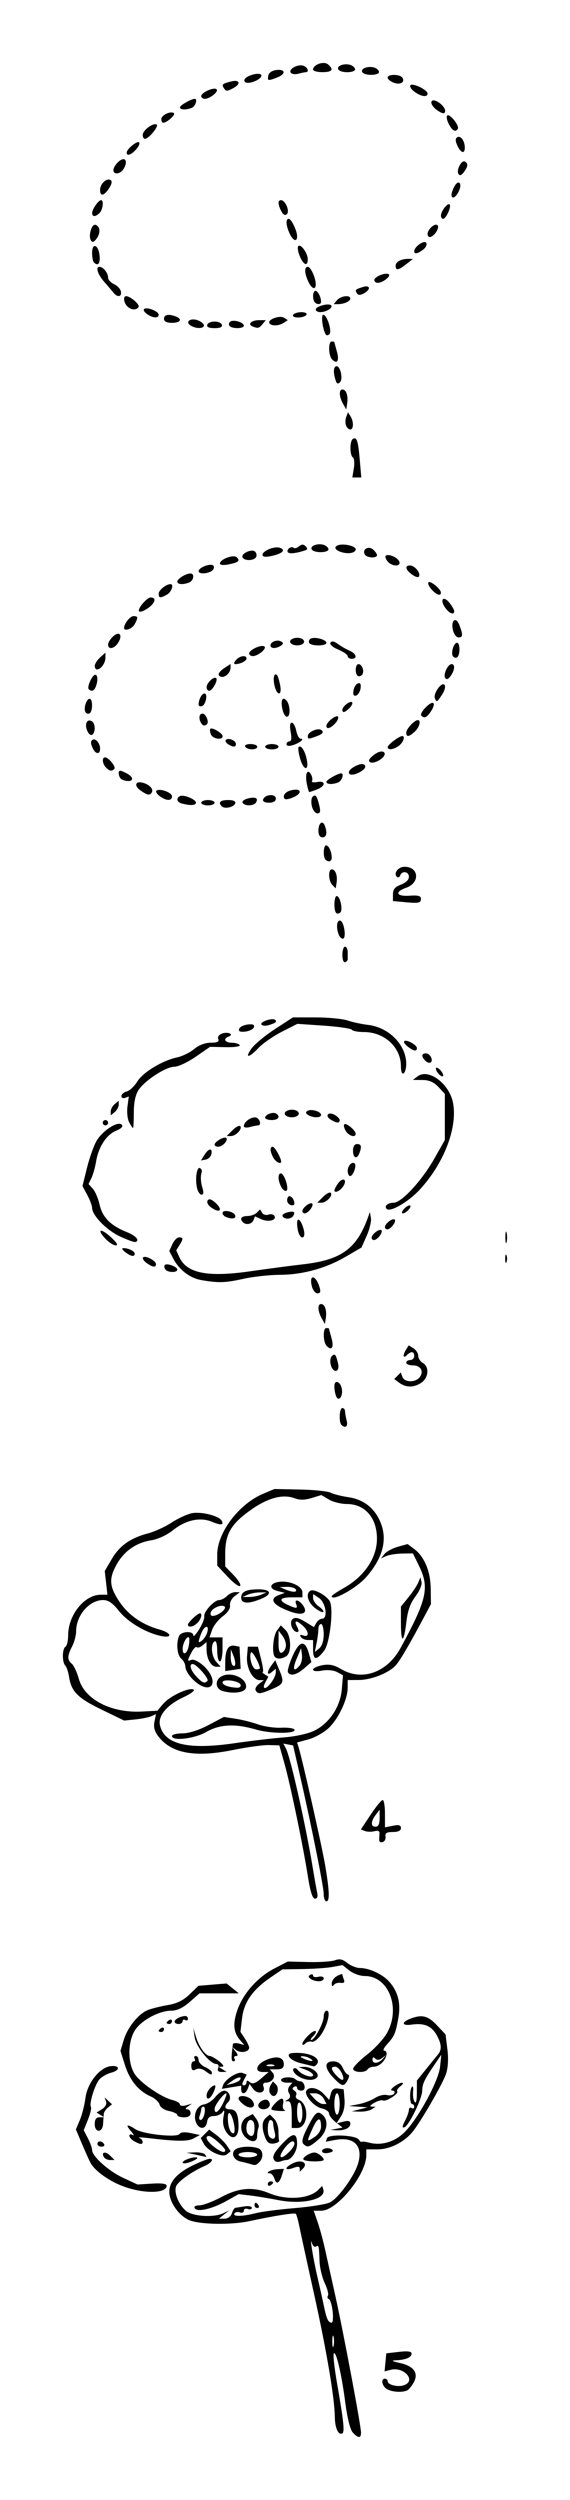 <?xml version="1.0" encoding="UTF-8" standalone="no"?>
<svg
   xmlns:dc="http://purl.org/dc/elements/1.1/"
   xmlns:cc="http://creativecommons.org/ns#"
   xmlns:rdf="http://www.w3.org/1999/02/22-rdf-syntax-ns#"
   xmlns:svg="http://www.w3.org/2000/svg"
   xmlns="http://www.w3.org/2000/svg"
   xmlns:sodipodi="http://sodipodi.sourceforge.net/DTD/sodipodi-0.dtd"
   xmlns:inkscape="http://www.inkscape.org/namespaces/inkscape"
   width="45.317mm"
   height="198.448mm"
   viewBox="0 0 45.317 198.448"
   version="1.1"
   id="svg2185"
   inkscape:version="1.0.1 (3bc2e813f5, 2020-09-07)"
   sodipodi:docname="Lutz - Buttercup 1 - in 5 steps.svg">
  <defs
     id="defs2179" />
  <sodipodi:namedview
     id="base"
     pagecolor="#ffffff"
     bordercolor="#666666"
     borderopacity="1.0"
     inkscape:pageopacity="0.0"
     inkscape:pageshadow="2"
     inkscape:zoom="1.4"
     inkscape:cx="75.161848"
     inkscape:cy="481.48301"
     inkscape:document-units="mm"
     inkscape:current-layer="layer1"
     inkscape:document-rotation="0"
     showgrid="false"
     fit-margin-top="5"
     fit-margin-left="5"
     fit-margin-right="5"
     fit-margin-bottom="5"
     inkscape:window-width="1920"
     inkscape:window-height="1013"
     inkscape:window-x="-9"
     inkscape:window-y="-9"
     inkscape:window-maximized="1" />
  <g
     inkscape:label="Warstwa 1"
     inkscape:groupmode="layer"
     id="layer1"
     transform="translate(-85.947,-58.572)">
    <path
       style="fill:#000000;stroke-width:0.212"
       d="m 113.995,251.667 c -0.205,-0.219 -0.436,-1.137 -0.596,-2.369 -0.295,-2.279 -0.744,-4.186 -0.916,-3.898 -0.064,0.107 0.05,1.146 0.253,2.31 0.53,3.041 0.623,3.902 0.433,4.019 -0.31,0.191 -0.593,-0.414 -0.602,-1.287 -0.016,-1.502 -0.647,-5.235 -1.652,-9.775 -0.535,-2.413 -1.057,-4.809 -1.16,-5.323 -0.103,-0.514 -0.234,-0.981 -0.29,-1.037 -0.099,-0.099 -1.724,0.158 -3.707,0.585 -1.435,0.309 -3.933,0.266 -4.765,-0.081 -0.815,-0.341 -1.583,-1.427 -1.585,-2.241 -0.002,-0.989 0.906,-1.792 2.864,-2.537 0.735,-0.279 0.68,0.155 -0.06,0.477 -1.032,0.449 -2.153,1.257 -2.274,1.638 -0.162,0.511 0.225,1.448 0.795,1.924 0.536,0.447 2.216,0.552 2.974,0.186 l 0.462,-0.223 -0.411,0.329 -0.411,0.329 h 0.45 c 0.264,0 0.505,-0.175 0.584,-0.423 0.074,-0.233 0.199,-0.431 0.279,-0.441 0.08,-0.01 0.406,-0.06 0.727,-0.113 0.32,-0.053 0.582,-1.5e-4 0.582,0.117 0,0.117 -0.143,0.157 -0.318,0.09 -0.175,-0.067 -0.318,-0.006 -0.318,0.135 0,0.141 -0.14,0.203 -0.311,0.138 -0.171,-0.066 -0.367,-0.028 -0.436,0.083 -0.162,0.262 0.624,0.251 1.699,-0.024 0.466,-0.119 1.847,-0.298 3.071,-0.399 1.223,-0.101 2.484,-0.302 2.801,-0.446 0.669,-0.305 1.974,-2.105 2.267,-3.125 0.397,-1.384 -0.337,-2.122 -1.829,-1.842 l -0.745,0.14 0.095,-0.278 c 0.118,-0.347 2.308,-0.247 2.534,0.115 0.083,0.133 0.178,0.21 0.212,0.171 0.033,-0.039 0.323,-0.004 0.644,0.076 0.963,0.242 2.016,-0.079 2.787,-0.85 1.079,-1.079 2.695,-4.061 2.812,-5.188 l 0.099,-0.953 -0.495,0.724 c -0.855,1.25 -1.017,1.59 -1.024,2.134 -0.008,0.64 -1.06,2.789 -1.424,2.909 -0.187,0.062 -0.172,-0.083 0.052,-0.512 0.172,-0.329 0.313,-0.723 0.313,-0.875 6.3e-4,-0.152 0.097,-0.218 0.213,-0.146 0.116,0.072 0.212,0.03 0.212,-0.093 0,-0.123 -0.078,-0.224 -0.172,-0.224 -0.205,0 -0.208,-1.173 -0.003,-1.377 0.078,-0.078 0.116,0.098 0.084,0.39 -0.032,0.293 0.021,0.658 0.119,0.812 0.111,0.174 0.179,-0.092 0.181,-0.705 l 0.003,-0.985 0.742,-0.92 c 0.408,-0.506 0.837,-1.035 0.953,-1.175 0.308,-0.374 0.258,-0.868 -0.158,-1.572 -0.404,-0.683 -0.992,-0.915 -1.963,-0.772 -0.774,0.114 -0.832,-0.192 -0.089,-0.474 0.922,-0.351 1.392,-0.234 2.105,0.522 l 0.687,0.728 0.147,1.179 c 0.092,0.737 0.054,1.463 -0.102,1.936 -0.27,0.819 -2.073,3.926 -2.71,4.672 -0.684,0.8 -1.782,1.338 -2.733,1.339 l -0.9,7.9e-4 -0.002,0.476 c -0.007,1.528 -2.333,4.392 -3.567,4.392 h -0.615 l 0.312,0.9 c 0.172,0.495 0.438,1.471 0.591,2.17 0.153,0.699 0.522,2.365 0.82,3.704 0.656,2.953 2.045,10.334 2.04,10.848 -0.004,0.458 -0.219,0.454 -0.656,-0.013 z m -1.53,-7.607 c -0.053,-0.204 -0.097,-0.037 -0.097,0.37 0,0.407 0.044,0.574 0.097,0.37 0.053,-0.204 0.053,-0.537 0,-0.741 z m -0.072,-2.011 c -0.056,-0.495 -0.191,-0.932 -0.301,-0.971 -0.109,-0.039 -0.142,-0.163 -0.072,-0.275 0.069,-0.112 -0.044,-0.557 -0.252,-0.987 -0.208,-0.431 -0.395,-1.212 -0.415,-1.736 -0.049,-1.267 -0.06,-1.314 -0.287,-1.174 -0.108,0.067 -0.247,-0.047 -0.311,-0.252 -0.221,-0.715 0.071,1.119 0.412,2.59 0.189,0.815 0.429,1.893 0.533,2.395 0.211,1.018 0.347,1.309 0.614,1.309 0.1,0 0.135,-0.405 0.079,-0.9 z m 4.319,6.174 c -0.396,-0.231 -0.511,-0.83 -0.159,-0.83 0.116,0 0.212,0.089 0.212,0.197 0,0.286 0.776,0.489 1.27,0.332 1.056,-0.335 0.046,-1.514 -1.051,-1.227 l -0.462,0.121 0.069,-0.717 0.069,-0.717 1.005,-0.116 c 0.701,-0.081 1.005,-0.039 1.005,0.136 0,0.301 -0.463,0.5 -1.234,0.531 -0.421,0.017 -0.337,0.074 0.334,0.224 1.066,0.239 1.463,0.787 1.088,1.5 -0.138,0.262 -0.356,0.546 -0.484,0.632 -0.333,0.222 -1.227,0.186 -1.662,-0.067 z m -15.281,-14.357 c -0.088,-0.142 0.054,-0.231 0.369,-0.231 0.282,0 1.069,-0.297 1.75,-0.661 1.401,-0.748 2.531,-0.833 3.829,-0.291 1.353,0.565 3.154,0.44 3.862,-0.269 l 0.318,-0.318 0.091,0.274 c 0.259,0.777 -1.633,1.228 -3.565,0.851 -0.757,-0.148 -1.778,-0.315 -2.27,-0.372 l -0.895,-0.104 -0.972,0.543 c -1.145,0.64 -2.314,0.907 -2.519,0.576 z m 4.751,-0.231 c 0,-0.271 0.15,-0.271 0.318,0 0.072,0.116 0.03,0.212 -0.093,0.212 -0.123,0 -0.224,-0.095 -0.224,-0.212 z m -10.275,-1.452 c -1.23,-0.42 -2.456,-1.289 -2.797,-1.983 -0.13,-0.264 -0.437,-0.955 -0.683,-1.535 l -0.447,-1.055 0.314,-0.744 c 0.173,-0.409 0.375,-1.206 0.449,-1.77 0.156,-1.185 1.139,-2.414 2.008,-2.512 0.738,-0.084 0.767,0.33 0.037,0.519 -0.33,0.086 -0.75,0.324 -0.932,0.529 -0.368,0.414 -0.839,1.934 -0.68,2.192 0.056,0.091 -0.05,0.543 -0.235,1.006 l -0.337,0.841 0.333,0.644 c 0.183,0.354 0.333,0.773 0.333,0.931 0,0.499 1.332,1.684 2.495,2.22 l 1.119,0.515 1.157,-0.072 c 0.769,-0.048 1.156,0.009 1.156,0.17 -7.2e-4,0.598 -1.689,0.651 -3.29,0.105 z M 107.239,231.954 c 0,-0.123 0.095,-0.224 0.212,-0.224 0.271,0 0.271,0.15 0,0.318 -0.116,0.072 -0.212,0.03 -0.212,-0.093 z m 0.536,-0.415 c -0.078,-0.245 -0.246,-0.445 -0.374,-0.445 -0.462,0 0.082,-0.303 0.593,-0.33 l 0.523,-0.028 -0.134,0.444 c -0.21,0.699 -0.455,0.843 -0.608,0.359 z m 0.946,-0.839 c 0,-0.095 0.253,-0.288 0.561,-0.428 0.66,-0.301 1.185,0.008 0.751,0.442 l -0.254,0.254 v -0.249 c 0,-0.178 -0.151,-0.191 -0.529,-0.048 -0.291,0.111 -0.529,0.124 -0.529,0.029 z m -8.255,-0.466 c 0,-0.199 1.015,-0.523 1.166,-0.372 0.048,0.048 -0.194,0.194 -0.539,0.325 -0.345,0.13 -0.627,0.151 -0.627,0.047 z m 5.397,0.122 c -0.116,-0.039 -0.474,-0.128 -0.794,-0.199 -0.649,-0.143 -0.812,-0.834 -0.247,-1.05 0.429,-0.165 1.229,-0.165 1.659,0 0.396,0.152 0.439,0.741 0.081,1.099 -0.259,0.259 -0.327,0.274 -0.699,0.15 z m 0.529,-0.743 c 0,-0.116 -0.333,-0.212 -0.741,-0.212 -0.407,0 -0.741,0.095 -0.741,0.212 0,0.116 0.333,0.212 0.741,0.212 0.407,0 0.741,-0.095 0.741,-0.212 z m 1.418,0.5 c -0.283,-0.283 -0.139,-0.611 0.611,-1.403 0.833,-0.879 1.146,-0.865 1.146,0.053 0,0.578 -0.461,1.273 -0.844,1.273 -0.099,0 -0.311,0.051 -0.472,0.112 -0.161,0.062 -0.359,0.046 -0.441,-0.035 z m 1.122,-0.712 c 0.233,-0.233 0.423,-0.519 0.423,-0.635 0,-0.406 -0.398,-0.207 -0.847,0.423 -0.509,0.715 -0.223,0.858 0.423,0.212 z m 1.138,0.593 c -0.098,-0.158 0.519,-0.549 0.873,-0.554 0.251,-0.003 0.741,0.377 0.741,0.576 0,0.187 -1.497,0.167 -1.613,-0.022 z m -15.858,-0.183 c -0.248,-0.402 0.114,-0.501 0.482,-0.132 l 0.358,0.358 h -0.35 c -0.193,0 -0.413,-0.102 -0.49,-0.226 z m 7.311,-0.198 -0.741,-0.156 0.675,-0.028 c 0.371,-0.015 0.734,0.067 0.806,0.184 0.072,0.116 0.101,0.199 0.065,0.184 -0.036,-0.015 -0.399,-0.098 -0.806,-0.184 z m 1.551,-0.107 c -0.369,-0.155 -0.783,-0.492 -0.92,-0.748 l -0.249,-0.465 0.336,-0.336 0.336,-0.336 0.563,0.421 c 0.31,0.231 0.694,0.618 0.855,0.859 l 0.291,0.439 -0.27,0.224 c -0.192,0.159 -0.464,0.143 -0.941,-0.058 z m 0.777,-0.24 c 0,-0.203 -1.051,-1.136 -1.281,-1.136 -0.372,0 -0.205,0.39 0.357,0.831 0.557,0.438 0.924,0.559 0.924,0.304 z m 7.727,0.137 c -0.15,-0.243 0.411,-0.417 0.724,-0.224 0.185,0.114 0.133,0.197 -0.178,0.278 -0.243,0.063 -0.488,0.039 -0.546,-0.054 z m -17.887,-0.637 c 0,-0.274 0.36,-0.274 0.529,0 0.072,0.116 -0.018,0.212 -0.199,0.212 -0.181,0 -0.33,-0.095 -0.33,-0.212 z m 16.374,-0.009 c -0.153,-0.153 -0.067,-0.525 0.282,-1.213 0.656,-1.296 0.821,-1.446 1.221,-1.114 0.552,0.458 0.4,1.389 -0.325,1.999 -0.724,0.609 -0.859,0.647 -1.178,0.327 z m 1.406,-1.356 c 0,-0.824 -0.269,-0.776 -0.669,0.119 -0.494,1.104 -0.492,1.112 0.14,0.697 0.301,-0.197 0.529,-0.549 0.529,-0.816 z m -14.87,1.136 c -0.204,-0.119 -0.37,-0.312 -0.37,-0.429 0,-0.117 0.119,-0.144 0.265,-0.059 0.146,0.085 0.083,-0.052 -0.139,-0.305 -0.465,-0.531 -0.317,-0.594 0.358,-0.153 0.607,0.397 3.316,0.688 3.508,0.376 0.087,-0.141 0.418,-0.168 0.879,-0.072 l 0.738,0.155 -0.496,0.27 c -0.47,0.256 -1.337,0.246 -3.738,-0.04 -0.466,-0.056 -0.728,-0.056 -0.582,-0.001 0.284,0.107 0.369,0.492 0.106,0.481 -0.087,-0.004 -0.325,-0.104 -0.529,-0.222 z m 10.425,-0.3 c -0.292,-0.769 -0.265,-1.281 0.083,-1.57 l 0.295,-0.245 0.34,0.34 c 0.187,0.187 0.34,0.619 0.34,0.96 0,0.341 0.024,0.691 0.053,0.779 0.029,0.087 -0.161,0.189 -0.423,0.226 -0.352,0.05 -0.531,-0.078 -0.688,-0.49 z m 0.768,-0.371 c -0.07,-0.262 -0.129,-0.595 -0.131,-0.741 -0.002,-0.146 -0.098,-0.265 -0.215,-0.265 -0.235,0 -0.294,1.118 -0.071,1.341 0.304,0.304 0.537,0.117 0.416,-0.335 z m -2.341,0.355 c -0.482,-0.482 -0.417,-1.301 0.127,-1.592 l 0.459,-0.246 0.286,0.391 c 0.157,0.215 0.236,0.521 0.176,0.679 -0.061,0.158 -0.111,0.471 -0.111,0.694 0,0.491 -0.482,0.529 -0.937,0.073 z m 0.726,-0.726 c 0,-0.423 -0.106,-0.635 -0.318,-0.635 -0.32,0 -0.453,0.852 -0.176,1.129 0.303,0.303 0.494,0.113 0.494,-0.494 z m -2.248,0.308 c -0.232,-0.354 -0.301,-0.748 -0.212,-1.21 0.092,-0.481 0.07,-0.591 -0.073,-0.368 -0.113,0.175 -0.422,0.318 -0.688,0.318 -0.34,0 -0.503,0.141 -0.55,0.476 -0.08,0.566 -0.582,0.629 -0.844,0.106 -0.303,-0.603 0.017,-1.419 0.588,-1.501 0.278,-0.04 0.686,-0.302 0.906,-0.582 0.22,-0.28 0.54,-0.509 0.71,-0.509 0.41,0 0.626,0.601 0.324,0.903 -0.354,0.354 -0.292,0.578 0.161,0.578 0.468,0 0.658,0.395 0.658,1.371 0,0.908 -0.514,1.128 -0.978,0.419 z m 0.627,-0.573 c -0.169,-0.902 -0.496,-1.256 -0.496,-0.536 0,0.681 0.195,1.224 0.441,1.224 0.101,0 0.126,-0.31 0.055,-0.688 z m -2.349,-0.9 c 0.056,-0.291 0.019,-0.529 -0.081,-0.529 -0.1,0 -0.182,0.087 -0.182,0.194 0,0.107 -0.058,0.345 -0.128,0.529 -0.071,0.184 -0.034,0.335 0.081,0.335 0.115,0 0.255,-0.238 0.311,-0.529 z m 1.493,-0.847 c 0.194,-0.407 0.299,-0.741 0.232,-0.741 -0.205,0 -0.916,0.937 -0.923,1.217 -0.013,0.504 0.34,0.261 0.691,-0.476 z m -10.223,1.693 c 0,-0.362 0.117,-0.53 0.37,-0.532 l 0.37,-0.003 -0.296,-0.187 -0.296,-0.187 0.433,-0.271 c 0.257,-0.16 0.386,-0.406 0.317,-0.603 l -0.116,-0.333 0.296,0.279 0.296,0.279 -0.318,0.25 c -0.175,0.138 -0.327,0.369 -0.339,0.515 -0.012,0.146 -0.035,0.503 -0.053,0.794 -0.043,0.713 -0.667,0.713 -0.667,0 z m 19.217,0.379 0.485,-0.093 -0.538,-0.423 c -0.296,-0.233 -0.538,-0.547 -0.538,-0.699 0,-0.152 -0.262,-0.333 -0.582,-0.403 -0.627,-0.137 -1.428,-1.066 -1.216,-1.409 0.223,-0.361 0.916,-0.23 1.374,0.261 l 0.439,0.471 0.126,-0.482 c 0.089,-0.342 0.257,-0.464 0.575,-0.418 l 0.449,0.064 0.067,0.81 c 0.041,0.501 -0.069,1.017 -0.288,1.352 l -0.355,0.542 0.553,-0.139 c 0.401,-0.101 0.553,-0.057 0.553,0.16 0,0.347 -0.473,0.568 -1.129,0.527 l -0.459,-0.029 z m 0.256,-1.966 c 0,-0.466 -0.095,-0.847 -0.212,-0.847 -0.116,0 -0.212,0.381 -0.212,0.847 0,0.466 0.095,0.847 0.212,0.847 0.116,0 0.212,-0.381 0.212,-0.847 z m -1.27,-0.423 c -0.125,-0.233 -0.428,-0.423 -0.675,-0.423 h -0.449 l 0.383,0.423 c 0.211,0.233 0.515,0.423 0.675,0.423 h 0.292 z m -2.54,1.27 c 0,-0.704 -0.089,-1.059 -0.265,-1.062 l -0.265,-0.003 0.253,-0.161 c 0.161,-0.103 0.185,-0.272 0.065,-0.466 -0.115,-0.186 -0.101,-0.41 0.037,-0.577 l 0.225,-0.272 h -0.449 c -0.247,0 -0.449,-0.095 -0.449,-0.212 0,-0.246 0.912,-0.288 1.147,-0.053 0.087,0.087 0.269,0.159 0.403,0.159 0.134,0 0.276,0.167 0.315,0.37 0.043,0.226 -0.059,0.37 -0.262,0.37 -0.183,0 -0.333,-0.101 -0.333,-0.224 0,-0.123 -0.105,-0.159 -0.234,-0.079 -0.167,0.103 -0.159,0.191 0.027,0.306 0.144,0.089 0.202,0.257 0.13,0.375 -0.072,0.117 0.011,0.268 0.186,0.335 0.894,0.343 0.806,2.251 -0.104,2.251 h -0.429 z m 0.847,-0.093 c 0,-0.401 -0.095,-0.787 -0.212,-0.859 -0.128,-0.079 -0.212,0.209 -0.212,0.728 0,0.473 0.095,0.859 0.212,0.859 0.116,0 0.212,-0.328 0.212,-0.728 z m -9.948,0.12 c 0,-0.102 -0.294,-0.244 -0.654,-0.316 -0.376,-0.075 -0.697,-0.292 -0.753,-0.51 -0.054,-0.208 -0.37,-0.499 -0.701,-0.645 -0.97,-0.429 -1.67,-1.279 -2.052,-2.489 l -0.356,-1.129 0.253,-0.846 c 0.304,-1.015 1.164,-2.088 1.917,-2.393 0.301,-0.122 1.016,-0.301 1.589,-0.398 0.733,-0.124 1.248,-0.377 1.739,-0.853 l 0.699,-0.677 1.12,-0.093 1.12,-0.093 0.485,0.392 0.485,0.392 h -1.562 -1.562 l -0.784,0.688 c -0.529,0.465 -1.001,0.688 -1.451,0.688 -0.981,0 -2.416,0.777 -2.909,1.575 -0.559,0.904 -0.575,2.526 -0.034,3.413 0.434,0.711 2.125,1.884 3.043,2.111 0.32,0.079 0.582,0.235 0.582,0.347 0,0.112 0.214,0.143 0.476,0.069 l 0.476,-0.134 -0.318,0.222 c -0.215,0.15 -0.232,0.223 -0.053,0.226 0.146,0.002 0.265,0.146 0.265,0.321 0,0.198 -0.2,0.318 -0.529,0.318 -0.291,0 -0.529,-0.083 -0.529,-0.185 z m 7.497,-0.433 c -0.126,-0.126 0.571,-0.864 0.816,-0.864 0.112,0 0.155,0.186 0.096,0.413 -0.059,0.227 9.1e-4,0.453 0.134,0.502 0.133,0.049 -0.028,0.077 -0.357,0.063 -0.33,-0.014 -0.639,-0.066 -0.688,-0.115 z m 7.003,-0.017 0.635,-0.162 -0.741,-0.049 -0.741,-0.049 0.776,-0.151 c 0.427,-0.083 1.01,-0.304 1.296,-0.492 0.286,-0.188 0.712,-0.291 0.947,-0.23 0.235,0.061 0.49,0.008 0.569,-0.119 0.078,-0.127 0.018,-0.233 -0.135,-0.237 -0.171,-0.004 -0.12,-0.126 0.134,-0.318 0.226,-0.171 0.512,-0.308 0.635,-0.304 0.123,0.004 0.059,0.132 -0.143,0.286 -0.202,0.153 -0.313,0.333 -0.246,0.4 0.164,0.164 -0.912,0.853 -1.126,0.721 -0.094,-0.058 -0.408,0.026 -0.697,0.186 -0.315,0.174 -0.399,0.296 -0.209,0.302 l 0.318,0.011 -0.318,0.205 c -0.175,0.113 -0.603,0.195 -0.953,0.183 l -0.635,-0.022 z m -9.163,-0.331 c -0.257,-0.18 -0.468,-0.417 -0.468,-0.527 0,-0.321 0.77,-0.23 1.066,0.127 0.414,0.499 -0.032,0.797 -0.598,0.4 z m 1.135,0.144 c -0.192,-0.311 0.495,-0.763 0.759,-0.499 0.125,0.125 0.163,0.33 0.084,0.457 -0.171,0.277 -0.682,0.303 -0.843,0.042 z m -4.142,-0.934 c 0,-0.294 0.41,-0.783 0.657,-0.783 0.082,0 0.039,0.237 -0.095,0.528 -0.263,0.567 -0.562,0.703 -0.562,0.256 z m 5.016,-0.22 c -0.06,-0.156 -0.026,-0.417 0.074,-0.58 l 0.183,-0.297 0.249,0.249 c 0.266,0.266 0.123,0.912 -0.202,0.912 -0.108,0 -0.245,-0.128 -0.305,-0.284 z m -2.265,-0.232 v -0.304 l -0.769,0.125 -0.769,0.125 0.095,-0.284 c 0.158,-0.474 1.175,-1.118 1.542,-0.977 l 0.343,0.132 -0.228,0.426 c -0.154,0.288 -0.157,0.426 -0.009,0.426 0.121,0 0.219,-0.107 0.219,-0.238 0,-0.171 0.077,-0.173 0.275,-0.01 0.205,0.17 0.429,0.095 0.88,-0.292 l 0.605,-0.52 h -0.456 c -0.718,0 -0.542,-0.621 0.273,-0.961 0.849,-0.355 1.388,-0.219 1.388,0.349 0,0.291 -0.152,0.401 -0.555,0.401 h -0.555 l 0.233,0.28 c 0.267,0.322 -0.063,0.778 -0.563,0.778 -0.181,0 -0.249,0.128 -0.173,0.326 0.19,0.495 -0.475,0.639 -0.816,0.177 l -0.292,-0.397 -0.144,0.37 c -0.173,0.447 -0.522,0.491 -0.522,0.066 z m -0.09,-0.78 c 0.179,-0.29 -0.208,-0.219 -0.663,0.121 l -0.411,0.307 0.48,-0.121 c 0.264,-0.067 0.531,-0.205 0.595,-0.307 z m 2.683,-1.173 c -0.146,-0.059 -0.384,-0.059 -0.529,0 -0.146,0.059 -0.026,0.107 0.265,0.107 0.291,0 0.41,-0.048 0.265,-0.107 z m 4.749,1.028 c -0.733,-0.765 -0.748,-1.311 -0.035,-1.311 0.364,0 0.61,0.168 0.775,0.529 0.133,0.291 0.324,0.529 0.426,0.529 0.102,0 0.083,0.191 -0.041,0.423 -0.299,0.558 -0.448,0.536 -1.125,-0.17 z m 0.663,-0.359 c -0.133,-0.291 -0.369,-0.529 -0.525,-0.529 -0.378,0 -0.357,0.202 0.067,0.671 0.5,0.553 0.74,0.478 0.458,-0.142 z m -3.516,0.197 c -0.261,-0.183 -0.416,-0.426 -0.344,-0.542 0.078,-0.126 0.227,-0.087 0.374,0.099 0.302,0.382 1.197,0.669 1.197,0.383 0,-0.115 -0.262,-0.304 -0.582,-0.421 l -0.582,-0.213 0.436,-0.017 c 0.574,-0.022 1.257,0.489 1.066,0.798 -0.214,0.346 -1.007,0.302 -1.564,-0.088 z m -7.356,-0.39 c -0.253,-0.185 -0.533,-0.231 -0.737,-0.122 -0.243,0.13 -0.338,0.069 -0.36,-0.231 -0.017,-0.224 0.064,-0.407 0.18,-0.407 0.116,0 0.152,-0.095 0.08,-0.212 -0.072,-0.116 -0.03,-0.212 0.093,-0.212 0.123,0 0.224,0.145 0.224,0.322 0,0.177 0.238,0.431 0.529,0.563 0.291,0.133 0.529,0.321 0.529,0.419 0,0.241 -0.064,0.226 -0.539,-0.121 z m 1.038,-0.231 c 0.069,-0.18 0.005,-0.318 -0.147,-0.318 -0.5,0 -1.611,-1.368 -1.723,-2.122 l -0.109,-0.735 0.229,0.741 c 0.241,0.78 0.758,1.482 1.092,1.482 0.109,0 0.441,0.191 0.737,0.423 0.312,0.246 0.415,0.425 0.245,0.427 l -0.293,0.003 0.318,0.205 0.318,0.205 -0.393,0.003 c -0.263,0.002 -0.353,-0.102 -0.271,-0.314 z m 10.734,0.053 c 0.009,-0.146 0.509,-0.651 1.111,-1.123 0.603,-0.472 1.308,-1.234 1.568,-1.693 1.13,-1.995 0.143,-4.539 -1.761,-4.539 -0.366,0 -0.913,-0.195 -1.217,-0.434 l -0.552,-0.434 -0.772,0.145 c -0.425,0.08 -1.499,0.156 -2.387,0.169 l -1.615,0.025 -0.933,0.635 c -1.427,0.971 -2.126,1.964 -2.276,3.235 l -0.129,1.091 0.346,0.528 c 0.19,0.291 0.346,0.617 0.346,0.725 0,0.344 -0.676,0.471 -1.032,0.192 l -0.344,-0.268 0.29,0.37 c 0.206,0.262 0.217,0.37 0.04,0.37 -0.138,0 -0.191,0.095 -0.119,0.212 0.072,0.116 0.036,0.212 -0.081,0.212 -0.181,0 -0.191,-0.272 -0.049,-1.348 0.013,-0.101 0.223,-0.131 0.467,-0.068 l 0.443,0.116 -0.312,-0.356 c -0.544,-0.62 -0.618,-1.277 -0.265,-2.341 0.448,-1.348 1.596,-2.659 2.943,-3.36 l 1.088,-0.566 1.642,0.04 c 0.903,0.022 1.858,-0.043 2.122,-0.143 0.354,-0.135 0.61,-0.077 0.974,0.218 0.272,0.22 0.725,0.4 1.007,0.4 0.734,0 1.802,0.499 2.322,1.084 0.714,0.804 0.942,1.754 0.712,2.964 -0.226,1.192 -0.302,1.361 -0.91,2.037 -0.236,0.262 -0.325,0.476 -0.199,0.476 0.126,0 0.21,0.133 0.186,0.296 -0.07,0.477 -0.575,0.974 -0.991,0.974 -0.212,0 -0.444,0.095 -0.516,0.212 -0.189,0.306 -1.167,0.261 -1.148,-0.053 z m 2.368,-0.796 0.262,-0.295 -0.333,0.249 c -0.224,0.168 -0.403,0.179 -0.547,0.036 -0.144,-0.144 -0.214,-0.115 -0.214,0.087 0,0.368 0.474,0.324 0.831,-0.077 z m -6.564,0.354 c -0.826,-0.203 -1.257,-0.744 -0.635,-0.797 1.233,-0.105 2.281,0.347 1.97,0.849 -0.079,0.128 -0.209,0.218 -0.29,0.2 -0.08,-0.017 -0.551,-0.131 -1.046,-0.252 z m 0.794,-0.351 c -0.175,-0.113 -0.46,-0.2 -0.635,-0.194 -0.209,0.008 -0.173,0.074 0.106,0.194 0.582,0.25 0.916,0.25 0.529,0 z m -0.635,-1.191 c 0,-0.119 0.238,-0.441 0.529,-0.714 0.519,-0.487 0.774,-0.33 0.275,0.169 -0.14,0.14 -0.186,0.254 -0.103,0.254 0.264,0 0.99,-1.357 0.991,-1.852 4.2e-4,-0.262 0.108,-0.476 0.239,-0.476 0.351,0 0.062,1.186 -0.472,1.936 -0.247,0.347 -0.57,0.584 -0.717,0.528 -0.147,-0.057 -0.375,0.004 -0.505,0.135 -0.149,0.149 -0.237,0.157 -0.237,0.02 z m -11.43,-1.019 c 0,-0.051 0.095,-0.152 0.212,-0.224 0.116,-0.072 0.212,-0.03 0.212,0.093 0,0.123 -0.095,0.224 -0.212,0.224 -0.116,0 -0.212,-0.042 -0.212,-0.093 z m 0.635,-0.635 c 0,-0.051 0.095,-0.152 0.212,-0.224 0.116,-0.072 0.212,-0.03 0.212,0.093 0,0.123 -0.095,0.224 -0.212,0.224 -0.116,0 -0.212,-0.042 -0.212,-0.093 z m 0.635,-0.096 c 0,-0.189 0.498,-0.446 0.864,-0.446 0.107,0 0.194,0.101 0.194,0.224 0,0.123 -0.095,0.165 -0.212,0.093 -0.116,-0.072 -0.212,-0.03 -0.212,0.093 0,0.123 -0.143,0.224 -0.318,0.224 -0.175,0 -0.318,-0.085 -0.318,-0.189 z m 12.492,-3.031 c -0.002,-0.2 0.187,-0.465 0.42,-0.59 0.233,-0.125 0.423,-0.183 0.423,-0.131 0,0.053 0.055,0.239 0.122,0.414 0.085,0.222 0.005,0.3 -0.265,0.259 -0.213,-0.033 -0.457,0.046 -0.542,0.175 -0.097,0.147 -0.157,0.099 -0.159,-0.128 z m -1.666,-0.355 c -0.2,-0.127 -0.216,-0.226 -0.053,-0.327 0.129,-0.08 0.234,-0.053 0.234,0.06 0,0.112 0.191,0.155 0.423,0.094 0.237,-0.062 0.423,-0.006 0.423,0.126 0,0.279 -0.618,0.308 -1.028,0.048 z m 1.028,-6.744 c -4.2e-4,-0.576 -1.01,-5.591 -1.949,-9.681 l -0.485,-2.114 -0.388,-0.074 -0.388,-0.074 0.204,0.389 c 0.369,0.704 1.59,6.14 2.156,9.597 0.124,0.757 0.272,1.59 0.33,1.852 0.068,0.309 0.006,0.476 -0.178,0.476 -0.192,0 -0.372,-0.565 -0.557,-1.746 -0.381,-2.437 -1.416,-7.404 -1.884,-9.049 l -0.392,-1.376 -0.827,-0.023 c -0.455,-0.013 -1.732,0.161 -2.838,0.387 -3.011,0.614 -4.879,0.285 -5.925,-1.044 -0.329,-0.418 -0.424,-0.755 -0.337,-1.191 l 0.122,-0.608 -0.37,0.164 c -0.203,0.09 -0.772,0.205 -1.264,0.255 l -0.894,0.091 -1.803,-0.873 c -1.887,-0.913 -2.404,-1.433 -2.581,-2.597 -0.059,-0.385 -0.194,-0.79 -0.301,-0.901 -0.26,-0.27 -0.248,-1.328 0.018,-1.492 0.116,-0.072 0.212,-0.476 0.212,-0.898 0,-1.623 1.293,-3.229 2.6,-3.229 h 0.523 l -0.106,-0.942 -0.106,-0.942 0.554,-0.945 c 0.623,-1.063 1.484,-1.671 2.886,-2.04 0.524,-0.138 1.371,-0.526 1.883,-0.862 0.512,-0.337 1.243,-0.671 1.627,-0.743 0.72,-0.135 2.102,0.206 2.33,0.576 0.228,0.369 -0.04,0.409 -0.747,0.112 -0.94,-0.395 -2.091,-0.15 -3.105,0.662 -0.486,0.389 -1.197,0.718 -1.735,0.804 -1.188,0.188 -2.142,0.848 -2.733,1.892 -0.648,1.143 -0.604,1.776 0.205,2.981 0.715,1.065 1.814,1.829 3.175,2.206 0.99,0.274 1.082,0.723 0.106,0.512 -1.21,-0.262 -2.629,-1.111 -3.327,-1.992 -0.491,-0.62 -0.835,-0.856 -1.248,-0.856 -1.095,0 -2.144,1.21 -2.147,2.477 -7.2e-4,0.326 -0.144,0.865 -0.318,1.199 -0.392,0.752 -0.398,1.073 -0.025,1.383 0.16,0.133 0.412,0.674 0.56,1.203 0.455,1.626 2.57,2.719 5.01,2.589 l 1.23,-0.065 0.475,-0.559 c 0.518,-0.61 2.07,-1.328 2.411,-1.117 0.117,0.072 -0.254,0.348 -0.824,0.612 -1.298,0.602 -2.028,1.474 -1.855,2.218 0.355,1.519 2.213,1.966 5.929,1.425 1.281,-0.186 3.044,-0.394 3.916,-0.46 0.926,-0.071 1.94,-0.295 2.434,-0.539 1.195,-0.589 2.065,-1.901 2.18,-3.288 l 0.092,-1.109 -0.47,-0.252 c -0.272,-0.146 -0.773,-0.195 -1.189,-0.117 -0.428,0.08 -0.719,0.049 -0.719,-0.077 0,-0.116 0.332,-0.274 0.737,-0.35 0.551,-0.103 0.929,-0.025 1.494,0.308 1.671,0.986 3.664,0.275 4.733,-1.689 2.107,-3.87 2.307,-4.779 1.441,-6.543 l -0.468,-0.953 -0.847,0.013 c -0.466,0.007 -1.037,0.097 -1.27,0.198 l -0.423,0.185 0.287,-0.354 c 0.158,-0.194 0.634,-0.45 1.058,-0.568 l 0.771,-0.215 0.515,0.382 c 0.817,0.606 1.306,1.767 1.325,3.147 l 0.018,1.237 -0.562,1.056 c -1.126,2.114 -1.875,3.393 -2.216,3.785 -0.534,0.612 -1.94,1.177 -2.942,1.183 l -0.9,0.005 v 0.617 c 0,0.921 -0.747,2.49 -1.531,3.212 -0.381,0.351 -1.097,0.748 -1.592,0.882 l -0.9,0.244 0.114,0.359 c 0.301,0.95 1.87,7.899 2.12,9.395 0.347,2.07 0.373,2.857 0.095,2.857 -0.116,0 -0.212,-0.262 -0.212,-0.582 z m 4.421,-4.216 c -0.013,-0.097 -0.009,-0.335 0.01,-0.53 0.025,-0.257 -0.083,-0.323 -0.396,-0.241 -0.237,0.062 -0.577,0.056 -0.756,-0.013 l -0.326,-0.125 0.776,-1.169 c 0.427,-0.643 0.858,-1.169 0.958,-1.169 0.1,0 0.182,0.488 0.182,1.085 v 1.085 l 0.635,-0.127 c 0.476,-0.095 0.635,-0.049 0.635,0.185 0,0.207 -0.218,0.312 -0.644,0.312 -0.482,0 -0.629,0.088 -0.582,0.348 0.034,0.192 -0.057,0.39 -0.202,0.441 -0.146,0.051 -0.276,0.013 -0.289,-0.084 z m 0.024,-1.804 v -0.675 l -0.311,0.411 c -0.404,0.534 -0.406,0.94 -0.007,0.94 0.216,0 0.318,-0.216 0.318,-0.675 z m -16.51,-6.521 c 0,-0.116 0.371,-0.212 0.825,-0.212 0.512,0 1.295,-0.247 2.063,-0.651 l 1.238,-0.651 0.918,0.138 c 0.505,0.076 1.315,0.279 1.8,0.451 0.485,0.172 1.311,0.291 1.834,0.264 0.524,-0.027 1,0.04 1.058,0.148 0.184,0.342 -1.879,0.34 -3.059,-0.003 -1.664,-0.484 -2.871,-0.424 -3.957,0.197 -0.934,0.534 -2.72,0.744 -2.72,0.32 z m 4.022,-3.576 c -0.552,-0.163 -0.631,-0.815 -0.138,-1.131 0.755,-0.482 2.14,0.12 1.999,0.869 -0.073,0.385 -1.003,0.515 -1.861,0.261 z m 1.43,-0.499 c -0.104,-0.316 -1.43,-0.49 -1.43,-0.188 0,0.216 0.446,0.385 1.129,0.428 0.223,0.014 0.351,-0.088 0.301,-0.24 z m 1.207,0.462 c -0.077,-0.124 0.037,-0.359 0.252,-0.522 l 0.392,-0.297 -0.346,-0.007 c -0.545,-0.011 -1.062,-0.989 -0.989,-1.87 l 0.065,-0.783 h 0.4 0.4 l 0.255,1.005 c 0.14,0.553 0.199,1.007 0.129,1.009 -0.069,0.002 0.003,0.085 0.16,0.185 l 0.286,0.182 -0.241,0.45 c -0.145,0.271 -0.158,0.45 -0.034,0.45 0.268,0 0.866,-0.854 0.866,-1.237 v -0.296 l -0.318,0.264 c -0.4,0.332 -0.413,2.1e-4 -0.022,-0.535 l 0.295,-0.404 0.338,0.809 c 0.399,0.956 0.34,1.094 -0.652,1.508 -0.896,0.374 -1.055,0.386 -1.238,0.088 z m 0.326,-1.761 c 0,-0.318 -0.6,-1.416 -0.692,-1.267 -0.204,0.331 0.097,1.348 0.4,1.348 0.161,0 0.293,-0.037 0.293,-0.082 z m -4.763,1.32 c -0.575,-0.32 -1.154,-1.058 -1.159,-1.477 -0.003,-0.189 -0.148,-0.463 -0.322,-0.608 -0.324,-0.269 -0.42,-1.179 -0.189,-1.782 0.151,-0.395 1.141,-0.456 1.142,-0.07 4.5e-4,0.146 0.21,-0.069 0.465,-0.476 0.255,-0.407 0.439,-0.871 0.408,-1.029 -0.07,-0.359 0.79,-1.299 1.189,-1.299 0.163,0 0.439,-0.143 0.613,-0.318 0.175,-0.175 0.477,-0.314 0.673,-0.311 l 0.355,0.007 -0.423,0.321 c -0.233,0.176 -0.395,0.5 -0.36,0.72 0.039,0.246 -0.18,0.579 -0.573,0.87 -0.35,0.259 -0.731,0.742 -0.847,1.073 l -0.21,0.602 h 0.518 0.518 v 0.953 c 0,0.524 -0.095,0.953 -0.212,0.953 -0.116,0 -0.212,-0.387 -0.212,-0.859 0,-0.519 -0.084,-0.807 -0.212,-0.728 -0.332,0.205 -0.248,1.197 0.139,1.624 l 0.35,0.387 h -0.343 c -0.425,0 -0.781,-0.633 -0.781,-1.388 v -0.569 l -0.323,0.268 c -0.177,0.147 -0.382,0.208 -0.455,0.135 -0.073,-0.073 -0.261,0.115 -0.418,0.417 -0.356,0.686 -0.355,0.727 0.012,0.586 0.164,-0.063 0.592,0.155 0.952,0.483 1.098,1.002 0.87,2.168 -0.297,1.518 z m 0.603,-0.325 c 0.154,-0.154 -0.883,-1.338 -1.171,-1.338 -0.32,0 -0.175,0.499 0.288,0.992 0.485,0.517 0.649,0.581 0.883,0.346 z m -1.493,-2.766 c 0.061,-0.32 0.067,-0.627 0.013,-0.682 -0.148,-0.15 -0.492,0.47 -0.496,0.893 -0.005,0.589 0.359,0.429 0.483,-0.212 z m 1.482,-1.118 c 0.16,-0.613 -0.251,-0.507 -0.492,0.127 -0.277,0.728 -0.261,0.824 0.088,0.534 0.162,-0.134 0.344,-0.432 0.404,-0.661 z m 1.113,-1.563 c 0.226,-0.165 0.346,-0.364 0.268,-0.443 -0.215,-0.215 -0.965,0.081 -1.101,0.433 -0.151,0.395 0.299,0.4 0.833,0.009 z m 5.295,4.769 c -0.064,-0.103 0.097,-0.674 0.358,-1.269 0.546,-1.246 0.991,-1.334 1.299,-0.258 l 0.205,0.717 -0.58,0.499 c -0.602,0.518 -1.083,0.635 -1.282,0.312 z m 0.927,-0.541 c 0.139,-0.168 0.222,-0.546 0.185,-0.841 l -0.068,-0.536 -0.355,0.841 c -0.355,0.842 -0.237,1.108 0.238,0.536 z m -5.913,-0.314 c 0.004,-0.94 0.249,-1.35 0.75,-1.254 l 0.385,0.074 0.045,0.878 0.045,0.878 -0.614,0.09 -0.614,0.09 0.003,-0.757 z m 0.651,-0.458 -0.204,-0.511 -0.013,0.547 c -0.007,0.301 0.056,0.616 0.141,0.701 0.251,0.251 0.297,-0.186 0.077,-0.737 z m 3.297,0.089 c -0.257,-0.257 -0.146,-1.676 0.163,-2.094 l 0.305,-0.411 0.373,0.367 c 0.456,0.45 0.499,1.804 0.066,2.078 -0.365,0.231 -0.712,0.254 -0.907,0.059 z m 0.872,-0.83 c 0.034,-0.225 -0.083,-0.598 -0.258,-0.83 l -0.319,-0.422 -0.007,0.917 c -0.005,0.641 0.073,0.891 0.258,0.83 0.146,-0.048 0.292,-0.271 0.325,-0.495 z m 2.162,0.247 v -0.758 h -0.411 c -0.226,0 -0.48,-0.111 -0.564,-0.248 -0.103,-0.167 -0.038,-0.203 0.199,-0.112 0.48,0.184 0.457,-0.326 -0.035,-0.771 -0.525,-0.475 -0.735,-0.441 -0.46,0.073 0.146,0.272 0.151,0.423 0.015,0.423 -0.388,0 -0.668,-0.779 -0.37,-1.027 0.198,-0.164 0.465,-0.108 0.983,0.207 l 0.711,0.433 0.188,-0.335 c 0.103,-0.184 0.312,-0.335 0.463,-0.335 0.482,0 0.291,-1.286 -0.243,-1.64 l -0.476,-0.316 v 0.331 c 0,0.182 0.209,0.477 0.463,0.656 0.255,0.179 0.412,0.376 0.35,0.438 -0.062,0.062 -0.366,-0.085 -0.675,-0.328 -0.563,-0.443 -0.741,-1.122 -0.356,-1.36 0.313,-0.193 1.441,0.467 1.588,0.93 0.247,0.777 -0.061,3.252 -0.473,3.804 -0.612,0.819 -0.897,0.799 -0.897,-0.064 z m 0.847,-1.208 c 0,-0.451 -0.095,-0.821 -0.212,-0.821 -0.116,0 -0.212,0.179 -0.212,0.397 0,0.218 -0.064,0.718 -0.142,1.111 l -0.142,0.714 0.353,-0.29 c 0.219,-0.18 0.353,-0.602 0.353,-1.111 z m 6.138,-0.843 v -1.363 l 0.598,-0.736 c 0.329,-0.405 0.677,-0.927 0.774,-1.159 l 0.176,-0.423 0.09,0.38 c 0.05,0.209 -0.167,0.718 -0.481,1.13 -0.399,0.523 -0.616,1.127 -0.719,1.997 -0.203,1.722 -0.437,1.816 -0.437,0.174 z m -16.933,0.069 c 0,-0.171 0.773,-0.894 0.955,-0.894 0.214,0 0.092,0.465 -0.199,0.756 -0.326,0.326 -0.756,0.405 -0.756,0.138 z m 8.171,-1.023 c -1.414,-0.503 -1.775,-1.015 -0.934,-1.326 l 0.464,-0.172 -0.585,-0.147 c -0.726,-0.182 -0.619,-0.637 0.172,-0.73 0.832,-0.098 1.813,0.354 1.813,0.836 v 0.398 h -0.847 c -0.968,0 -1.093,0.243 -0.308,0.601 0.709,0.323 0.801,0.311 0.648,-0.09 -0.166,-0.433 0.293,-0.291 0.593,0.183 0.363,0.576 -0.09,0.775 -1.016,0.446 z m 0.401,-1.776 c -0.072,-0.116 -0.387,-0.205 -0.7,-0.197 l -0.57,0.015 0.423,0.182 c 0.588,0.253 1.003,0.253 0.847,0 z m -4.339,0.658 c 0,-0.469 0.395,-0.658 1.381,-0.658 1,0 1.115,0.375 0.229,0.745 -1.042,0.436 -1.61,0.405 -1.61,-0.088 z m 1.587,-0.234 0.423,-0.182 h -0.529 c -0.291,0 -0.72,0.082 -0.953,0.182 l -0.423,0.182 h 0.529 c 0.291,0 0.72,-0.082 0.953,-0.182 z m 5.609,0.115 c 0,-0.053 0.452,-0.355 1.005,-0.67 1.615,-0.92 2.593,-2.388 2.593,-3.892 0,-1.654 -0.954,-2.75 -2.396,-2.75 -0.451,0 -1.091,-0.16 -1.423,-0.356 l -0.603,-0.356 -0.773,0.237 c -0.535,0.164 -0.946,0.171 -1.334,0.023 -0.968,-0.369 -2.198,-0.028 -3.616,1.004 -1.48,1.077 -1.919,1.854 -1.919,3.4 v 1.002 l 0.673,0.695 c 0.37,0.382 0.601,0.767 0.513,0.855 -0.088,0.088 -0.534,-0.24 -0.991,-0.729 l -0.83,-0.89 v -0.862 c 0,-1.755 1.723,-4.031 3.668,-4.845 l 0.883,-0.369 2.029,0.041 c 1.116,0.022 2.211,0.135 2.434,0.251 0.223,0.116 0.858,0.276 1.41,0.357 1.229,0.178 2.11,0.877 2.577,2.044 0.543,1.358 0.154,2.807 -1.157,4.3 -0.78,0.889 -2.742,1.97 -2.742,1.512 z m 0.776,-13.591 c -0.223,-0.223 -0.164,-1.341 0.071,-1.341 0.116,0 0.213,0.119 0.215,0.265 0.002,0.146 0.06,0.479 0.131,0.741 0.121,0.452 -0.111,0.639 -0.416,0.335 z m -0.431,-2.296 c -0.074,-0.192 -0.134,-0.54 -0.134,-0.773 0,-0.577 0.51,-0.377 0.6,0.235 0.089,0.606 -0.278,1.029 -0.466,0.538 z m 5.039,-1.041 -0.411,-0.303 0.258,-0.261 0.258,-0.261 0.135,0.353 c 0.168,0.438 1.007,0.461 1.358,0.038 0.376,-0.454 0.103,-0.955 -0.52,-0.955 -0.295,0 -0.536,-0.095 -0.536,-0.212 0,-0.116 0.143,-0.212 0.318,-0.212 0.175,0 0.318,-0.143 0.318,-0.318 0,-0.383 -0.247,-0.409 -0.593,-0.064 -0.302,0.302 -0.333,-0.014 -0.045,-0.466 l 0.202,-0.318 0.376,0.235 c 0.207,0.13 0.377,0.399 0.378,0.598 8.5e-4,0.199 0.168,0.455 0.37,0.569 0.518,0.29 0.461,1.155 -0.102,1.549 -0.587,0.411 -1.23,0.421 -1.765,0.026 z m -5.459,-1.439 c -0.068,-0.26 -0.033,-0.563 0.078,-0.674 0.251,-0.251 0.325,-0.167 0.5,0.564 0.174,0.726 -0.389,0.832 -0.578,0.109 z m -0.315,-1.483 c -0.3,-0.3 -0.327,-1.431 -0.034,-1.431 0.116,0 0.212,0.024 0.212,0.054 0,0.03 0.088,0.362 0.196,0.738 0.21,0.731 0.028,1.041 -0.374,0.639 z m -0.409,-2.211 c -0.317,-0.564 -0.338,-1.125 -0.042,-1.125 0.295,0 0.466,0.498 0.376,1.096 l -0.074,0.492 z m -0.776,-2.526 c -0.251,-1.002 0.308,-0.931 0.613,0.078 0.103,0.342 0.057,0.476 -0.165,0.476 -0.17,0 -0.371,-0.249 -0.448,-0.554 z m -8.742,-0.492 c -0.953,-0.155 -1.807,-0.806 -2.298,-1.748 l -0.298,-0.572 0.246,-0.539 c 0.135,-0.297 0.373,-0.539 0.529,-0.539 0.349,0 0.354,0.105 0.031,0.622 l -0.253,0.405 0.243,0.534 c 0.589,1.294 2.252,1.622 5.69,1.123 1.264,-0.183 3.143,-0.431 4.176,-0.55 3.018,-0.348 4.235,-1.23 5.135,-3.721 l 0.153,-0.423 0.082,0.468 c 0.045,0.257 -0.104,0.89 -0.333,1.406 l -0.415,0.938 -1.239,0.723 c -1.6,0.934 -3.435,1.438 -5.275,1.447 -0.807,0.004 -2.087,0.144 -2.844,0.31 -1.485,0.327 -1.951,0.343 -3.332,0.118 z m -2.921,-0.873 c -0.077,-0.124 -0.09,-0.276 -0.028,-0.337 0.166,-0.166 0.99,0.138 0.99,0.365 0,0.273 -0.79,0.249 -0.961,-0.028 z m -1.485,-0.498 c -0.226,-0.165 -0.347,-0.363 -0.27,-0.44 0.178,-0.178 1.023,0.265 1.023,0.536 0,0.289 -0.275,0.254 -0.753,-0.096 z m 28.515,-0.335 c 0,-0.291 0.048,-0.41 0.107,-0.265 0.059,0.146 0.059,0.384 0,0.529 -0.059,0.146 -0.107,0.026 -0.107,-0.265 z m -30.208,-0.522 c -0.226,-0.171 -0.3,-0.314 -0.164,-0.318 0.402,-0.011 0.917,0.236 0.917,0.439 0,0.277 -0.287,0.231 -0.753,-0.122 z m -1.574,-1.064 c -0.73,-0.777 -0.379,-0.87 0.445,-0.117 0.459,0.42 0.592,0.646 0.379,0.646 -0.18,0 -0.551,-0.238 -0.824,-0.528 z m 31.798,-0.107 c 0,-0.407 0.044,-0.574 0.097,-0.37 0.053,0.204 0.053,0.537 0,0.741 -0.053,0.204 -0.097,0.037 -0.097,-0.37 z m -30.66,-0.085 c -1.059,-0.493 -2.198,-1.667 -2.198,-2.266 0,-0.165 -0.172,-0.621 -0.382,-1.013 l -0.382,-0.712 0.361,-1.451 c 0.198,-0.798 0.54,-1.758 0.76,-2.135 0.476,-0.815 1.689,-1.596 1.998,-1.286 0.138,0.138 -0.011,0.3 -0.436,0.476 -0.776,0.322 -1.41,1.288 -1.599,2.44 -0.076,0.466 -0.243,1.06 -0.37,1.321 l -0.231,0.474 0.34,0.376 c 0.187,0.207 0.431,0.782 0.543,1.278 0.224,0.996 0.877,1.651 2.154,2.161 0.735,0.294 1.062,0.671 0.684,0.792 -0.087,0.028 -0.646,-0.176 -1.242,-0.453 z m 20.027,0.111 c 0,-0.271 0.622,-0.744 0.776,-0.59 0.154,0.154 -0.32,0.776 -0.59,0.776 -0.102,0 -0.186,-0.084 -0.186,-0.186 z m -5.798,-0.361 c -0.071,-0.184 -0.128,-0.537 -0.128,-0.783 0,-0.583 0.346,-0.238 0.537,0.536 0.154,0.622 -0.186,0.828 -0.409,0.247 z m 6.857,-0.486 c 0,-0.271 0.622,-0.744 0.776,-0.59 0.154,0.154 -0.32,0.776 -0.59,0.776 -0.102,0 -0.186,-0.084 -0.186,-0.186 z m -11.289,-0.379 c -0.281,-0.281 -0.131,-0.494 0.346,-0.494 0.268,0 0.605,-0.118 0.75,-0.263 l 0.263,-0.263 0.167,0.27 c 0.092,0.148 0.316,0.213 0.499,0.143 0.183,-0.07 0.395,-0.025 0.473,0.1 0.213,0.345 -0.483,0.522 -1.046,0.265 l -0.498,-0.227 -0.117,0.305 c -0.122,0.317 -0.591,0.409 -0.836,0.164 z m -1.358,-0.422 c -0.146,-0.059 -0.265,-0.201 -0.265,-0.316 0,-0.298 0.902,-0.127 1.006,0.191 0.088,0.266 -0.25,0.323 -0.742,0.124 z m 4.513,-0.047 c -0.064,-0.103 0.093,-0.242 0.349,-0.309 0.533,-0.139 0.692,-0.052 0.492,0.271 -0.169,0.274 -0.681,0.297 -0.841,0.038 z m 1.573,-0.421 c 0,-0.271 0.622,-0.744 0.776,-0.59 0.154,0.154 -0.32,0.776 -0.59,0.776 -0.102,0 -0.186,-0.084 -0.186,-0.186 z m 8.043,-0.132 c 0.145,-0.175 0.359,-0.318 0.475,-0.318 0.118,0 0.095,0.14 -0.052,0.318 -0.145,0.175 -0.359,0.318 -0.475,0.318 -0.118,0 -0.095,-0.14 0.052,-0.318 z m -15.338,-0.18 c -0.215,-0.157 -0.325,-0.391 -0.245,-0.521 0.1,-0.163 0.274,-0.125 0.562,0.121 0.715,0.612 0.443,0.956 -0.317,0.4 z m 13.995,0.142 c -0.221,-0.221 0.081,-0.491 0.548,-0.491 0.631,0 2.235,-1.734 3.237,-3.499 l 0.837,-1.475 6.4e-4,-1.834 6.3e-4,-1.834 -0.513,-0.547 c -0.362,-0.386 -0.735,-0.549 -1.27,-0.553 l -0.757,-0.007 0.371,-0.281 c 0.87,-0.66 2.535,0.585 2.821,2.109 0.37,1.971 -0.73,4.819 -2.663,6.898 -0.897,0.964 -2.332,1.797 -2.613,1.516 z m -7.864,-0.491 c -0.072,-0.116 -0.066,-0.317 0.014,-0.446 0.142,-0.23 0.504,0.123 0.512,0.499 0.005,0.232 -0.373,0.194 -0.526,-0.053 z m 2.805,-0.464 c 0.255,-0.255 0.528,-0.401 0.606,-0.323 0.206,0.206 -0.335,0.787 -0.732,0.787 H 111.167 Z m -10.014,-0.674 c -0.176,-0.701 -0.031,-1.741 0.224,-1.613 0.116,0.058 0.18,0.2 0.142,0.316 -0.111,0.334 -0.084,0.812 0.076,1.325 0.092,0.295 0.06,0.476 -0.084,0.476 -0.128,0 -0.289,-0.227 -0.359,-0.504 z m 6.691,-0.112 c -0.273,-0.51 -0.289,-1.078 -0.031,-1.078 0.274,0 0.67,1.236 0.442,1.377 -0.104,0.064 -0.288,-0.07 -0.411,-0.299 z m 4.229,0.262 c 0.004,-0.097 0.146,-0.36 0.315,-0.584 0.364,-0.481 0.716,-0.261 0.396,0.247 -0.243,0.386 -0.722,0.613 -0.711,0.338 z m 1.052,-1.54 c 0,-0.415 0.358,-0.783 0.563,-0.579 0.166,0.166 -0.138,0.99 -0.365,0.99 -0.109,0 -0.197,-0.185 -0.197,-0.411 z m -5.919,-1.057 c -0.265,-0.495 -0.283,-0.861 -0.041,-0.861 0.154,0 0.669,0.904 0.669,1.174 0,0.263 -0.435,0.045 -0.628,-0.314 z m -5.473,-0.208 c 0.335,-0.536 0.655,-0.578 0.557,-0.073 -0.039,0.202 -0.242,0.401 -0.452,0.441 l -0.381,0.073 z m 11.815,-0.336 c 0,-0.329 0.12,-0.529 0.318,-0.529 0.342,0 0.392,0.194 0.189,0.724 -0.198,0.515 -0.507,0.397 -0.507,-0.194 z m -11.007,-0.478 c 0,-0.235 0.779,-0.683 0.928,-0.534 0.181,0.181 -0.289,0.695 -0.636,0.695 -0.16,0 -0.292,-0.072 -0.292,-0.161 z m 1.429,-1.15 c 0.255,-0.255 0.528,-0.401 0.606,-0.323 0.206,0.206 -0.335,0.787 -0.732,0.787 h -0.339 z m 9.006,0.064 c -0.138,-0.22 -0.192,-0.459 -0.121,-0.53 0.148,-0.148 0.904,0.481 0.904,0.751 0,0.332 -0.531,0.182 -0.783,-0.222 z m -17.225,-0.688 c -0.134,-0.25 -0.195,-0.814 -0.135,-1.255 l 0.107,-0.801 -0.295,0.113 c -0.162,0.062 -0.295,-0.001 -0.295,-0.141 0,-0.14 0.189,-0.304 0.421,-0.364 0.232,-0.06 0.61,-0.416 0.841,-0.79 0.457,-0.74 2.005,-1.674 3.183,-1.922 0.407,-0.086 1.01,-0.382 1.339,-0.658 0.372,-0.312 0.87,-0.502 1.316,-0.502 0.531,0 0.688,-0.078 0.603,-0.298 -0.07,-0.181 0.064,-0.355 0.34,-0.443 0.478,-0.152 0.932,0.095 0.476,0.258 -0.456,0.163 -0.289,0.483 0.252,0.483 0.284,0 0.57,0.086 0.635,0.191 0.066,0.107 -0.428,0.179 -1.118,0.163 l -1.237,-0.028 -1.146,0.79 c -0.631,0.434 -1.391,0.79 -1.69,0.79 -0.675,0 -2.355,1.09 -2.854,1.852 -0.247,0.377 -0.373,0.981 -0.373,1.792 0,0.673 -0.028,1.224 -0.063,1.224 -0.035,0 -0.172,-0.204 -0.306,-0.454 z m 9.118,0.309 c 0,-0.321 0.483,-0.702 0.889,-0.702 0.354,0 0.574,0.631 0.222,0.638 -0.087,0.002 -0.373,0.06 -0.635,0.131 -0.262,0.07 -0.476,0.04 -0.476,-0.066 z m -11.218,-0.279 c 0,-0.116 0.095,-0.212 0.212,-0.212 0.116,0 0.212,0.095 0.212,0.212 0,0.116 -0.095,0.212 -0.212,0.212 -0.116,0 -0.212,-0.095 -0.212,-0.212 z m 18.146,-0.231 c -0.516,-0.3 -0.246,-0.68 0.282,-0.397 0.226,0.121 0.41,0.312 0.41,0.424 0,0.259 -0.216,0.25 -0.692,-0.027 z m -5.234,-0.17 c 0,-0.247 0.618,-0.481 0.866,-0.328 0.373,0.231 0.186,0.517 -0.337,0.517 -0.291,0 -0.529,-0.085 -0.529,-0.189 z m 1.587,-0.236 c -0.168,-0.272 0.426,-0.507 0.861,-0.34 0.182,0.07 0.272,0.223 0.199,0.34 -0.17,0.276 -0.89,0.276 -1.06,0 z m 1.83,0.025 c -0.202,-0.128 -0.217,-0.225 -0.051,-0.328 0.293,-0.181 1.079,0.051 1.079,0.319 0,0.247 -0.644,0.252 -1.028,0.009 z m -15.694,-0.289 c 0,-0.175 0.143,-0.436 0.318,-0.581 l 0.318,-0.264 v 0.318 c 0,0.175 -0.143,0.436 -0.318,0.581 l -0.318,0.264 z m 26.035,-3.015 c -0.15,-0.18 -0.224,-0.375 -0.166,-0.434 0.058,-0.058 0.228,0.042 0.378,0.222 0.15,0.18 0.224,0.375 0.166,0.434 -0.058,0.058 -0.228,-0.042 -0.378,-0.222 z m -2.964,-0.57 c -0.002,-1.503 -1.312,-2.711 -2.94,-2.711 -0.465,0 -0.895,-0.081 -0.957,-0.181 -0.061,-0.1 -1.062,-0.246 -2.223,-0.326 l -2.112,-0.145 -1.229,0.624 c -0.676,0.343 -1.508,0.919 -1.85,1.279 -0.781,0.823 -1.136,0.854 -0.563,0.049 0.237,-0.333 1.074,-1.024 1.858,-1.535 l 1.427,-0.928 h 1.807 c 0.994,0 2.141,0.111 2.548,0.247 0.407,0.136 1.13,0.291 1.606,0.346 1.678,0.192 3.051,1.59 3.051,3.106 0,0.338 -0.095,0.674 -0.212,0.746 -0.125,0.077 -0.212,-0.157 -0.212,-0.57 z m 1.94,-0.434 c -0.331,-0.331 -0.31,-0.584 0.049,-0.584 0.335,0 0.621,0.567 0.365,0.726 -0.093,0.057 -0.279,-0.006 -0.414,-0.141 z m -1.394,-1.118 c -0.224,-0.17 -0.352,-0.365 -0.283,-0.434 0.167,-0.167 1.008,0.293 1.008,0.552 0,0.284 -0.247,0.244 -0.725,-0.118 z m -13.41,-1.408 c 0.051,-0.154 0.357,-0.312 0.681,-0.35 0.415,-0.049 0.562,0.014 0.497,0.212 -0.051,0.154 -0.357,0.312 -0.681,0.35 -0.415,0.049 -0.562,-0.014 -0.497,-0.212 z m 1.772,-0.356 c -0.132,-0.213 0.906,-0.552 1.099,-0.359 0.153,0.153 0.037,0.245 -0.519,0.416 -0.252,0.077 -0.513,0.052 -0.581,-0.057 z m 6.437,-5.517 c 0,-0.359 0.095,-0.653 0.212,-0.653 0.116,0 0.212,0.191 0.212,0.423 v 0.582 c 0,0.087 -0.095,0.191 -0.212,0.229 -0.116,0.039 -0.212,-0.223 -0.212,-0.582 z m -0.295,-1.622 c -0.22,-0.574 -0.144,-1.187 0.136,-1.095 0.311,0.102 0.492,1.43 0.195,1.43 -0.111,0 -0.26,-0.151 -0.331,-0.335 z m -0.196,-1.708 c -0.213,-0.213 -0.176,-1.344 0.044,-1.344 0.269,0 0.506,1.083 0.285,1.304 -0.102,0.102 -0.25,0.119 -0.329,0.04 z m 5.412,-0.866 -0.9,-0.079 V 129.57 c 0,-0.401 0.16,-0.596 0.635,-0.775 0.378,-0.143 0.635,-0.392 0.635,-0.617 0,-0.427 -0.55,-0.516 -0.694,-0.112 -0.052,0.146 -0.167,0.197 -0.255,0.115 -0.302,-0.281 0.088,-0.803 0.6,-0.803 1.151,0 1.25,1.274 0.13,1.665 -0.946,0.33 -0.783,0.707 0.273,0.631 0.66,-0.048 0.9,0.014 0.9,0.231 0,0.353 -0.146,0.383 -1.323,0.28 z m -5.715,-1.354 c -0.319,-0.322 -0.353,-1.241 -0.046,-1.241 0.289,0 0.467,0.495 0.381,1.056 l -0.07,0.452 z m -0.547,-2.017 c -0.21,-0.21 -0.171,-1.129 0.048,-1.129 0.211,0 0.446,0.511 0.446,0.97 0,0.316 -0.255,0.398 -0.494,0.159 z m -0.564,-2.281 c 0,-0.618 0.327,-0.887 0.507,-0.417 0.217,0.566 0.143,0.934 -0.189,0.934 -0.196,0 -0.318,-0.199 -0.318,-0.517 z m -0.518,-1.948 c -0.077,-0.308 -0.051,-0.65 0.059,-0.759 0.231,-0.231 0.346,-0.073 0.54,0.737 0.102,0.426 0.059,0.582 -0.159,0.582 -0.164,0 -0.362,-0.252 -0.439,-0.56 z m -7.164,0.004 c -0.314,-0.314 -0.126,-0.503 0.503,-0.503 0.427,0 0.623,0.091 0.566,0.265 -0.099,0.3 -0.841,0.466 -1.068,0.238 z m -3.166,-0.225 c -0.401,-0.105 -0.488,-0.392 -0.177,-0.584 0.265,-0.164 1.288,0.244 1.288,0.513 0,0.22 -0.436,0.248 -1.111,0.071 z m 1.535,-0.066 c 0,-0.116 0.238,-0.212 0.529,-0.212 0.291,0 0.529,0.095 0.529,0.212 0,0.116 -0.238,0.212 -0.529,0.212 -0.291,0 -0.529,-0.095 -0.529,-0.212 z m 3.285,0.006 c -0.07,-0.113 0.119,-0.267 0.421,-0.343 0.604,-0.152 0.857,-0.025 0.642,0.323 -0.174,0.282 -0.893,0.296 -1.063,0.02 z m 1.636,-0.271 c 0.134,-0.407 1.006,-0.466 1.006,-0.068 0,0.216 -0.191,0.332 -0.547,0.332 -0.343,0 -0.514,-0.099 -0.46,-0.265 z m -8.213,-0.247 c -0.226,-0.165 -0.35,-0.36 -0.277,-0.434 0.229,-0.229 1.242,0.129 1.242,0.439 0,0.379 -0.442,0.377 -0.965,-0.006 z m 9.855,9.9e-4 c 0,-0.18 0.243,-0.389 0.539,-0.463 1.004,-0.252 0.947,0.342 -0.063,0.647 -0.351,0.106 -0.476,0.058 -0.476,-0.184 z m -11.386,-0.456 c -0.568,-0.398 -0.407,-0.802 0.239,-0.601 0.51,0.159 0.803,0.506 0.644,0.764 -0.152,0.246 -0.35,0.21 -0.882,-0.163 z m 13.213,-0.536 c -0.156,-0.782 0.05,-1.247 0.331,-0.745 0.107,0.191 0.144,0.427 0.083,0.526 -0.061,0.099 0.124,0.134 0.412,0.08 0.697,-0.133 0.681,0.323 -0.02,0.59 -0.299,0.114 -0.572,0.206 -0.609,0.206 -0.036,0 -0.125,-0.296 -0.197,-0.657 z m 1.56,-0.156 c 0,-0.154 0.904,-0.669 1.174,-0.669 0.256,0 0.054,0.606 -0.239,0.718 -0.477,0.183 -0.935,0.159 -0.935,-0.049 z m -16.245,-0.174 c -0.259,-0.104 -0.382,-0.706 -0.145,-0.706 0.066,0 0.304,0.099 0.529,0.219 0.732,0.392 0.405,0.806 -0.384,0.487 z m 18.054,-0.48 c -0.123,-0.199 0.223,-0.516 0.778,-0.713 0.448,-0.159 0.681,0.153 0.322,0.43 -0.429,0.332 -0.982,0.474 -1.1,0.283 z m -19.334,-0.48 c -0.292,-0.292 -0.34,-0.804 -0.075,-0.804 0.283,0 0.896,0.76 0.739,0.917 -0.205,0.205 -0.376,0.175 -0.664,-0.112 z m 15.425,-0.74 c -0.119,-0.43 -0.169,-0.828 -0.112,-0.885 0.19,-0.19 0.51,0.297 0.648,0.986 0.193,0.964 -0.266,0.878 -0.536,-0.101 z m 5.488,0.171 c 0,-0.103 0.233,-0.34 0.518,-0.527 0.634,-0.416 1.033,-0.015 0.426,0.429 -0.444,0.325 -0.944,0.377 -0.944,0.098 z m -21.974,-0.976 c -0.167,-0.366 -0.169,-0.556 -0.007,-0.655 0.239,-0.147 0.595,0.265 0.6,0.695 0.006,0.492 -0.362,0.468 -0.593,-0.04 z m 12.132,-0.107 c -0.074,-0.12 0.104,-0.212 0.411,-0.212 0.298,0 0.542,0.095 0.542,0.212 0,0.275 -0.782,0.275 -0.953,0 z m 1.587,0 c 0,-0.116 0.238,-0.212 0.529,-0.212 0.291,0 0.529,0.095 0.529,0.212 0,0.116 -0.238,0.212 -0.529,0.212 -0.291,0 -0.529,-0.095 -0.529,-0.212 z m 9.737,0.024 c 0,-0.179 0.919,-0.871 1.157,-0.871 0.257,0 0.087,0.502 -0.257,0.764 -0.427,0.324 -0.9,0.381 -0.9,0.107 z m -12.694,-0.228 c -0.171,-0.108 -0.247,-0.261 -0.168,-0.34 0.194,-0.194 0.797,0.053 0.797,0.326 0,0.269 -0.219,0.274 -0.629,0.015 z m 4.651,0.006 c 0,-0.124 0.106,-0.226 0.235,-0.226 0.154,0 0.187,-0.255 0.096,-0.741 -0.088,-0.472 -0.057,-0.741 0.088,-0.741 0.125,0 0.284,0.286 0.354,0.635 0.07,0.349 0.229,0.635 0.355,0.635 0.345,0 -0.096,0.352 -0.651,0.52 -0.286,0.086 -0.476,0.054 -0.476,-0.082 z m -6.015,-0.785 c -0.073,-0.191 -0.092,-0.39 -0.041,-0.44 0.144,-0.144 0.976,0.354 0.976,0.584 0,0.347 -0.793,0.225 -0.935,-0.144 z m 7.708,0.144 c 0,-0.354 0.864,-0.71 1.116,-0.458 0.157,0.157 0.051,0.289 -0.354,0.443 -0.71,0.27 -0.762,0.271 -0.762,0.015 z M 92.866,116.543 c -0.204,-0.533 0.016,-0.941 0.385,-0.713 0.29,0.179 0.301,0.895 0.017,1.071 -0.117,0.073 -0.298,-0.088 -0.401,-0.358 z m 25.38,0.178 c 0,-0.286 0.65,-0.985 0.916,-0.985 0.286,0 0.132,0.579 -0.245,0.92 -0.469,0.425 -0.671,0.444 -0.671,0.066 z m -6.35,-0.529 c 0,-0.284 0.76,-0.895 0.917,-0.738 0.078,0.078 -0.016,0.316 -0.209,0.53 -0.37,0.409 -0.708,0.509 -0.708,0.209 z m -10.038,-0.386 c -0.206,-0.537 0.221,-0.829 0.486,-0.333 0.214,0.4 0.132,0.686 -0.197,0.686 -0.085,0 -0.215,-0.159 -0.289,-0.353 z m 6.545,-0.921 c -0.155,-0.704 -0.01,-1.049 0.304,-0.723 0.298,0.31 0.358,1.208 0.087,1.3 -0.135,0.046 -0.311,-0.214 -0.391,-0.578 z m 11.041,0.496 c -0.188,-0.188 0.716,-1.146 0.948,-1.004 0.098,0.061 0.026,0.344 -0.161,0.628 -0.35,0.533 -0.538,0.623 -0.787,0.375 z m -26.702,-0.279 c -0.172,-0.278 0.072,-1.06 0.331,-1.06 0.257,0 0.257,0.996 3.6e-4,1.155 -0.108,0.067 -0.257,0.024 -0.331,-0.095 z m 20.425,-0.187 c 0,-0.266 0.621,-0.745 0.771,-0.595 0.069,0.069 -0.021,0.273 -0.202,0.454 -0.368,0.368 -0.569,0.418 -0.569,0.142 z m -11.43,-0.414 c 0,-0.393 0.255,-0.882 0.461,-0.882 0.294,0 0.118,0.903 -0.196,1.006 -0.146,0.048 -0.265,-0.008 -0.265,-0.125 z m 18.777,-0.524 c -0.059,-0.153 0.06,-0.499 0.265,-0.77 0.498,-0.66 0.777,-0.2 0.31,0.512 -0.405,0.618 -0.432,0.63 -0.575,0.258 z m -6.465,-0.582 c 0.039,-0.266 0.198,-0.525 0.353,-0.576 0.192,-0.063 0.26,0.062 0.212,0.39 -0.039,0.266 -0.198,0.525 -0.353,0.576 -0.192,0.063 -0.26,-0.062 -0.212,-0.39 z m -6.283,-0.426 c -0.134,-0.609 -0.021,-1.032 0.213,-0.798 0.057,0.057 0.164,0.406 0.238,0.776 0.176,0.879 -0.258,0.901 -0.451,0.022 z m -14.764,0.312 c -0.162,-0.162 0.278,-1.143 0.514,-1.143 0.208,0 0.232,0.458 0.049,0.935 -0.134,0.348 -0.345,0.426 -0.563,0.208 z m 9.37,-0.165 c 0,-0.337 0.588,-0.884 0.763,-0.709 0.162,0.162 -0.306,1.001 -0.559,1.001 -0.112,0 -0.204,-0.131 -0.204,-0.292 z m 18.967,-0.73 c -0.171,-0.277 0.212,-1.095 0.514,-1.095 0.293,0 0.251,0.489 -0.081,0.944 -0.194,0.265 -0.333,0.313 -0.433,0.151 z m -18,-0.225 c -0.064,-0.104 0.121,-0.344 0.411,-0.534 l 0.527,-0.346 v 0.28 c 0,0.547 -0.696,0.991 -0.938,0.6 z m 11.031,0.051 c -0.225,-0.225 -0.17,-0.921 0.074,-0.921 0.313,0 0.51,0.626 0.272,0.864 -0.111,0.111 -0.266,0.136 -0.346,0.056 z m -20.888,-0.782 c 0,-0.157 0.191,-0.457 0.423,-0.668 l 0.423,-0.383 v 0.414 c 0,0.42 -0.369,0.922 -0.677,0.922 -0.093,0 -0.169,-0.128 -0.169,-0.285 z m 11.218,-0.456 c 0.288,-0.346 0.847,-0.431 0.847,-0.128 0,0.195 -0.501,0.446 -0.89,0.446 -0.133,0 -0.116,-0.125 0.043,-0.318 z m 8.89,-0.315 c 0,-0.115 -0.34,-0.351 -0.756,-0.525 -0.439,-0.183 -0.697,-0.412 -0.615,-0.544 0.096,-0.155 0.288,-0.122 0.597,0.104 0.251,0.183 0.67,0.424 0.932,0.536 0.539,0.231 0.64,0.638 0.159,0.638 -0.175,0 -0.318,-0.094 -0.318,-0.209 z m 8.362,-10e-4 c -0.172,-0.278 0.072,-1.06 0.331,-1.06 0.257,0 0.257,0.996 4.2e-4,1.155 -0.108,0.067 -0.257,0.024 -0.331,-0.095 z m -16.193,-0.218 c 0,-0.289 1.018,-0.742 1.218,-0.542 0.183,0.183 -0.531,0.758 -0.941,0.758 -0.152,0 -0.277,-0.097 -0.277,-0.216 z m -11.218,-0.703 c 0,-0.157 0.181,-0.449 0.402,-0.649 0.501,-0.454 0.78,-0.105 0.401,0.502 -0.305,0.488 -0.803,0.579 -0.803,0.147 z m 12.912,0.066 c 0,-0.294 0.556,-0.491 0.859,-0.303 0.178,0.11 0.167,0.2 -0.043,0.333 -0.394,0.25 -0.816,0.234 -0.816,-0.03 z m 1.587,-0.207 c -0.168,-0.272 0.426,-0.507 0.861,-0.34 0.182,0.07 0.272,0.223 0.199,0.34 -0.17,0.276 -0.89,0.276 -1.06,0 z m 1.492,0.016 c -0.067,-0.108 -0.019,-0.26 0.105,-0.337 0.301,-0.186 1.261,0.063 1.261,0.327 0,0.264 -1.204,0.274 -1.367,0.011 z m 11.432,-0.998 c -0.201,-0.8 0.23,-1.149 0.51,-0.413 0.293,0.77 0.277,0.973 -0.075,0.973 -0.162,0 -0.358,-0.252 -0.435,-0.56 z m -26.152,-0.195 c 0,-0.34 0.477,-0.939 0.748,-0.939 0.368,0 0.383,0.104 0.091,0.649 -0.196,0.367 -0.839,0.589 -0.839,0.29 z m 1.186,-1.326 c -0.126,-0.204 0.627,-1.094 0.926,-1.094 0.475,0 0.377,0.43 -0.19,0.834 -0.342,0.244 -0.674,0.361 -0.736,0.26 z m 24.34,-0.282 c -0.447,-0.638 -0.151,-0.995 0.33,-0.4 0.214,0.265 0.39,0.566 0.39,0.669 0,0.343 -0.394,0.195 -0.72,-0.27 z m -22.775,-1.122 c 0,-0.271 0.599,-0.748 0.939,-0.748 0.299,0 0.077,0.643 -0.29,0.839 -0.545,0.292 -0.649,0.277 -0.649,-0.091 z m 21.695,-0.326 c -0.211,-0.234 -0.322,-0.487 -0.246,-0.563 0.154,-0.154 0.988,0.528 0.988,0.809 0,0.309 -0.343,0.196 -0.742,-0.246 z m -20.213,-0.626 c 0,-0.223 0.683,-0.642 1.044,-0.642 0.352,0 0.265,0.575 -0.109,0.718 -0.498,0.191 -0.935,0.156 -0.935,-0.076 z m 18.678,-0.545 c -0.534,-0.374 -0.624,-0.732 -0.184,-0.732 0.361,0 0.833,0.543 0.733,0.843 -0.046,0.137 -0.256,0.095 -0.549,-0.111 z m -16.985,-0.275 c 0,-0.312 1.026,-0.681 1.184,-0.426 0.077,0.125 0.009,0.31 -0.151,0.412 -0.373,0.237 -1.033,0.245 -1.033,0.013 z m 1.693,-0.609 c 0,-0.342 1.092,-0.747 1.341,-0.497 0.286,0.286 0.147,0.404 -0.669,0.567 -0.384,0.077 -0.672,0.047 -0.672,-0.07 z m 13.331,-0.171 c -0.147,-0.177 -0.214,-0.377 -0.148,-0.443 0.197,-0.197 0.95,0.122 1.078,0.456 0.161,0.42 -0.58,0.41 -0.931,-0.013 z m -11.525,-0.302 c -0.185,-0.3 0.73,-0.735 0.993,-0.472 0.117,0.117 0.149,0.316 0.071,0.443 -0.175,0.283 -0.894,0.303 -1.063,0.029 z m 1.581,-0.21 c 0,-0.338 0.968,-0.727 1.398,-0.562 0.477,0.183 0.169,0.465 -0.71,0.65 -0.447,0.094 -0.688,0.063 -0.688,-0.088 z m 8.138,-0.031 c -0.243,-0.393 0.265,-0.721 0.637,-0.412 0.18,0.149 0.326,0.355 0.326,0.457 0,0.266 -0.794,0.23 -0.964,-0.044 z m -6.13,-0.198 c -0.131,-0.213 0.295,-0.514 0.474,-0.335 0.069,0.069 0.257,0.016 0.418,-0.118 0.217,-0.18 0.355,-0.181 0.531,-0.005 0.176,0.176 0.16,0.262 -0.062,0.332 -0.777,0.243 -1.262,0.288 -1.362,0.126 z m 4.448,0.051 c -0.632,-0.13 -0.867,-0.434 -0.458,-0.591 0.426,-0.164 1.411,0.056 1.411,0.315 0,0.253 -0.442,0.382 -0.953,0.277 z m -2.541,-0.259 c -0.158,-0.256 0.36,-0.486 0.871,-0.387 0.201,0.039 0.405,0.19 0.453,0.335 0.107,0.323 -1.127,0.371 -1.324,0.051 z m 3.346,-6.45 c 0.066,-0.405 0.031,-0.792 -0.078,-0.859 -0.256,-0.159 -0.257,-1.306 -6.4e-4,-1.464 0.308,-0.19 0.418,0.141 0.549,1.655 l 0.122,1.405 h -0.356 -0.356 l 0.12,-0.737 z m -0.623,-3.391 c -0.067,-0.175 -0.059,-0.482 0.018,-0.682 l 0.14,-0.364 0.197,0.312 c 0.265,0.419 0.256,1.052 -0.015,1.052 -0.12,0 -0.273,-0.143 -0.34,-0.318 z m -0.24,-1.732 c -0.317,-0.564 -0.338,-1.125 -0.042,-1.125 0.295,0 0.466,0.498 0.376,1.096 l -0.074,0.492 z m -0.56,-1.778 c -0.222,-0.648 -0.218,-1.107 0.011,-1.187 0.317,-0.112 0.586,0.993 0.308,1.27 -0.147,0.147 -0.249,0.121 -0.319,-0.084 z m -0.301,-1.727 c -0.3,-0.3 -0.327,-1.431 -0.034,-1.431 0.116,0 0.212,0.024 0.212,0.054 0,0.03 0.088,0.362 0.196,0.738 0.21,0.731 0.028,1.041 -0.374,0.639 z M 111.839,85.116 c -0.246,-0.416 -0.387,-1.553 -0.192,-1.553 0.302,0 0.717,1.31 0.488,1.54 -0.105,0.105 -0.238,0.111 -0.295,0.013 z m -10.736,-0.701 c -0.474,-0.3 -8.5e-4,-0.637 0.58,-0.414 0.262,0.101 0.476,0.281 0.476,0.401 0,0.272 -0.634,0.279 -1.057,0.012 z m 1.321,-0.058 c 0.115,-0.344 1.05,-0.344 1.164,0 0.058,0.175 -0.14,0.265 -0.582,0.265 -0.442,0 -0.64,-0.09 -0.582,-0.265 z m 1.755,0.068 c -0.067,-0.108 -0.024,-0.257 0.095,-0.331 0.278,-0.172 1.06,0.072 1.06,0.331 0,0.257 -0.996,0.257 -1.155,4.23e-4 z m 1.842,0.056 c -0.42,-0.169 -0.081,-0.494 0.516,-0.494 h 0.543 l -0.264,0.318 c -0.276,0.333 -0.361,0.352 -0.795,0.177 z m 1.343,-0.252 c -0.175,-0.284 0.821,-0.656 1.165,-0.435 l 0.298,0.192 -0.318,0.208 c -0.393,0.258 -0.996,0.276 -1.145,0.034 z m -8.38,-0.348 c 0,-0.332 0.368,-0.407 0.935,-0.189 0.553,0.212 0.378,0.507 -0.3,0.507 -0.423,0 -0.635,-0.106 -0.635,-0.318 z M 97.617,83.489 c -0.215,-0.157 -0.304,-0.336 -0.199,-0.398 0.266,-0.158 1.143,0.199 1.143,0.465 0,0.306 -0.481,0.272 -0.944,-0.067 z m 11.633,0.074 c 0.072,-0.116 0.369,-0.212 0.66,-0.212 0.299,0 0.472,0.092 0.398,0.212 -0.072,0.116 -0.369,0.212 -0.66,0.212 -0.299,0 -0.472,-0.092 -0.398,-0.212 z m 1.799,-0.419 c 0,-0.254 1.022,-0.534 1.221,-0.335 0.184,0.184 -0.37,0.536 -0.85,0.54 -0.204,0.002 -0.37,-0.09 -0.37,-0.204 z m -14.986,-0.258 c -0.285,-0.285 -0.342,-0.804 -0.089,-0.804 0.336,0 1.108,0.671 0.991,0.861 -0.169,0.273 -0.598,0.246 -0.901,-0.057 z m 14.915,-0.31 c -0.208,-0.208 -0.171,-0.917 0.048,-0.917 0.189,0 0.446,0.498 0.446,0.864 0,0.226 -0.29,0.258 -0.494,0.053 z m 1.764,-0.176 c 0.285,-0.343 1.058,-0.437 1.058,-0.128 0,0.216 -0.514,0.446 -0.996,0.446 h -0.326 z M 94.977,81.817 c -0.118,-0.146 -0.455,-0.54 -0.749,-0.878 -0.523,-0.599 -0.704,-1.186 -0.366,-1.186 0.283,0 0.677,0.488 0.677,0.839 0,0.182 0.214,0.425 0.475,0.54 0.261,0.115 0.506,0.376 0.545,0.579 0.081,0.429 -0.269,0.493 -0.582,0.106 z m 19.345,0.039 c -0.169,-0.273 -0.127,-0.316 0.485,-0.504 0.589,-0.181 0.639,0.203 0.066,0.51 -0.286,0.153 -0.453,0.151 -0.55,-0.007 z m -3.873,-0.949 c -0.304,-0.666 -0.316,-1.154 -0.029,-1.154 0.23,0 0.63,0.881 0.63,1.39 0,0.483 -0.333,0.353 -0.601,-0.235 z m 5.258,-0.103 c 0,-0.266 0.878,-0.623 1.143,-0.465 0.227,0.135 -0.469,0.684 -0.866,0.684 -0.152,0 -0.277,-0.098 -0.277,-0.218 z m 1.693,-1.135 c 0,-0.315 0.447,-0.555 1.023,-0.547 l 0.353,0.005 -0.529,0.414 c -0.631,0.493 -0.847,0.526 -0.847,0.128 z M 93.411,79.4 c -0.078,-0.078 -0.141,-0.419 -0.141,-0.758 0,-0.843 0.509,-0.648 0.595,0.228 0.062,0.629 -0.131,0.854 -0.454,0.531 z M 109.777,78.9 c -0.146,-0.353 -0.198,-0.71 -0.114,-0.793 0.202,-0.202 0.752,0.568 0.752,1.052 0,0.592 -0.343,0.453 -0.638,-0.259 z m 9.104,-0.384 c 0,-0.359 0.798,-0.918 0.953,-0.668 0.081,0.132 -0.028,0.373 -0.244,0.536 -0.45,0.341 -0.709,0.389 -0.709,0.131 z M 93.176,77.656 c -0.227,-0.367 0.061,-1.336 0.366,-1.235 0.377,0.126 0.416,0.637 0.084,1.092 -0.211,0.289 -0.335,0.328 -0.449,0.143 z m 15.791,-0.559 c -0.288,-0.633 -0.319,-1.154 -0.068,-1.154 0.211,0 0.669,0.948 0.669,1.386 0,0.486 -0.332,0.359 -0.601,-0.232 z m 10.973,0.054 c 0,-0.379 0.59,-0.9 0.791,-0.699 0.177,0.177 -0.194,0.809 -0.542,0.925 -0.137,0.046 -0.249,-0.056 -0.249,-0.226 z m 1.065,-1.472 c 0.009,-0.36 0.535,-1.029 0.688,-0.875 0.16,0.16 -0.284,1.14 -0.517,1.14 -0.098,0 -0.175,-0.119 -0.171,-0.265 z M 93.276,75.467 c 0.008,-0.302 0.501,-1.005 0.705,-1.005 0.234,0 0.147,0.751 -0.119,1.016 -0.329,0.329 -0.594,0.324 -0.586,-0.011 z m 15.041,-0.122 c -0.286,-0.534 -0.296,-0.883 -0.027,-0.883 0.341,0 0.709,0.864 0.47,1.104 -0.141,0.141 -0.289,0.068 -0.443,-0.22 z m 13.527,-1.321 c 0,-0.124 0.1,-0.412 0.222,-0.641 0.321,-0.6 0.658,-0.287 0.371,0.345 -0.242,0.531 -0.593,0.706 -0.593,0.296 z m -27.94,-0.384 c 0,-0.475 0.528,-0.964 0.835,-0.774 0.141,0.087 0.099,0.318 -0.121,0.653 -0.405,0.618 -0.714,0.67 -0.714,0.121 z m 28.492,-1.259 c -0.19,-0.307 0.252,-1.146 0.517,-0.982 0.273,0.169 0.253,0.371 -0.084,0.832 -0.194,0.265 -0.333,0.313 -0.433,0.151 z M 94.963,72.06 c 0,-0.157 0.181,-0.449 0.402,-0.649 0.49,-0.443 0.779,-0.116 0.447,0.506 -0.257,0.481 -0.849,0.58 -0.849,0.143 z m 1.058,-1.376 c 0,-0.281 0.833,-0.963 0.988,-0.809 0.076,0.076 -0.034,0.33 -0.246,0.563 -0.399,0.441 -0.742,0.555 -0.742,0.246 z M 122.31,70.13 c -0.169,-0.37 -0.172,-0.562 -0.01,-0.662 0.266,-0.164 0.595,0.282 0.6,0.813 0.005,0.536 -0.314,0.454 -0.59,-0.151 z M 97.291,69.287 c 0,-0.369 0.838,-0.995 1.109,-0.828 0.202,0.125 -0.629,1.133 -0.934,1.133 -0.096,0 -0.175,-0.137 -0.175,-0.305 z m 24.342,-0.858 c -0.156,-0.291 -0.213,-0.599 -0.127,-0.685 0.187,-0.187 0.985,0.812 0.839,1.049 -0.183,0.297 -0.424,0.174 -0.712,-0.364 z M 98.773,68.02 c 0,-0.318 0.787,-0.674 1.006,-0.455 0.13,0.13 -0.558,0.739 -0.847,0.751 -0.087,0.004 -0.159,-0.13 -0.159,-0.297 z m 21.837,-0.769 c -0.587,-0.476 -0.435,-0.953 0.182,-0.569 0.456,0.285 0.691,0.731 0.46,0.873 -0.083,0.051 -0.372,-0.086 -0.642,-0.305 z M 100.254,67.087 c 0,-0.154 0.904,-0.669 1.174,-0.669 0.256,0 0.054,0.606 -0.239,0.718 -0.477,0.183 -0.935,0.159 -0.935,-0.049 z m 1.693,-0.885 c 0,-0.289 1.018,-0.742 1.218,-0.542 0.183,0.183 -0.531,0.758 -0.941,0.758 -0.152,0 -0.277,-0.097 -0.277,-0.216 z m 16.977,-0.327 c -0.261,-0.183 -0.419,-0.42 -0.353,-0.528 0.144,-0.233 1.367,0.352 1.367,0.654 0,0.308 -0.48,0.249 -1.015,-0.126 z m -15.186,-0.317 c -0.178,-0.288 -0.116,-0.343 0.591,-0.521 0.68,-0.171 0.799,0.192 0.172,0.527 -0.512,0.274 -0.59,0.273 -0.763,-0.007 z m 13.502,-0.425 c -0.262,-0.101 -0.476,-0.281 -0.476,-0.401 0,-0.291 0.995,-0.281 1.176,0.012 0.225,0.365 -0.178,0.59 -0.699,0.39 z m -11.857,-0.238 c 0.106,-0.318 1.18,-0.62 1.332,-0.374 0.133,0.215 -0.567,0.627 -1.067,0.627 -0.192,0 -0.311,-0.114 -0.265,-0.253 z m 1.895,-0.329 c 0.042,-0.223 0.301,-0.397 0.651,-0.437 0.733,-0.085 0.758,0.327 0.037,0.601 -0.726,0.276 -0.769,0.266 -0.688,-0.164 z m 1.778,-0.236 c -0.179,-0.29 0.601,-0.698 1.025,-0.535 0.337,0.129 0.465,0.503 0.174,0.509 -0.087,0.002 -0.362,0.058 -0.611,0.124 -0.249,0.067 -0.513,0.023 -0.588,-0.098 z m 5.696,-0.031 c -0.158,-0.256 0.36,-0.486 0.871,-0.387 0.201,0.039 0.405,0.19 0.453,0.335 0.107,0.323 -1.127,0.371 -1.324,0.051 z m -3.915,-0.203 c 0,-0.392 0.847,-0.694 1.178,-0.42 0.498,0.413 0.35,0.624 -0.437,0.624 -0.407,0 -0.741,-0.092 -0.741,-0.204 z m 2.01,-0.009 c -0.158,-0.256 0.36,-0.486 0.871,-0.387 0.201,0.039 0.405,0.19 0.453,0.335 0.107,0.323 -1.127,0.371 -1.324,0.051 z"
       id="path2764"
       sodipodi:nodetypes="csssssssssssssssscccsscssssssssssscssscsscscssccssscsccsssssscccssccscssssccssssssssssssssssssssscccssssssssssssscssscssscssccssscssscssscsssccssssssssssscssscsccssccssssssssssssssssssssssssssssscssssscsscccssscsscccsscssssssssssssssssscssssssscsssssscssccccsscssssssscsssssscssssssssssssssssssssssssssssssssssssssccccsscccsssssccssssscssccscsssccssssssscsscssccssscsssssssssssscssssssssssscsssscccccccssssssscscsssssssscssccccsssscscssssscssccsssscsccccscccsscssssccccsscssscscsssscsssscsccsscsscsscsssssssssssssscsscssssssssssssssscsscsssccccsccsssssccscsscssscsssssccssscssssssssssccsccsssscsssssscsssssssssscsssssssssssscssssscccssssscssssssssscccsssssscsssscsscssscsscccssssssssssssssssssscsssssssscsssssssccscsscsscssccssscsssssccsscssscsssssccccssccssscsssccssssssssssscsccscccscccssscsccssccsssssccsssssssccsssscccssscscsscsssssccsssscccccsssscssccscscsssscssscscccccccccccsccscsscccsccsccccsssssssscssscsssssssccsssscssccsscsssscsssscscscscssssccsscssssssssccsccscssssscscsscssscssccsssssssscsssssssccccsssssssscssssscscsssssscssssscsssssscscssscsssscsscscscccssccsssssssssscssssssssssssscsssssscssssssssssssssssssssccssscsssssscssccsssscssscsssscsscccsccsssccsccsscssccssscsssscsscsscsssssssssssscsssssssssssscsssssssccscscsscssssscssssssssscsssssssssssssssssscssssssssscsscssscsssssscsssscssssssscsscssssssssscssccsssssssssscssccccssssssscsscssccssssssssssssssssscssssssssssssssssssssscsscccssccsssscsccssccsssssssssssssssssssssssscssssssssssssssssssssssssssscscssssccsccssssssscssssssssscsssssscssssscssssssssssssssscssscscscssccsssssssssssssssscsscssccsscssssssssssssssscssccsssssssscssccscssscssssssssssssssssssssssssssssssssssscscccsccccsccccsscccsccccsccccssccccccsccssssccscccccsccccccccssccssscscsscccsscscsssssssssssssccsccsscsssscsssssssssssscscscsscsssssssssssssscssssssssssssscssccsssssscsssssssssssssssssssscssccsssscsscssssscssccsssssssscssccsssssssssscsssssssssssssssssssssssssssssssssssssssssssssssssssssssssssssssssssss" />
  </g>
</svg>
